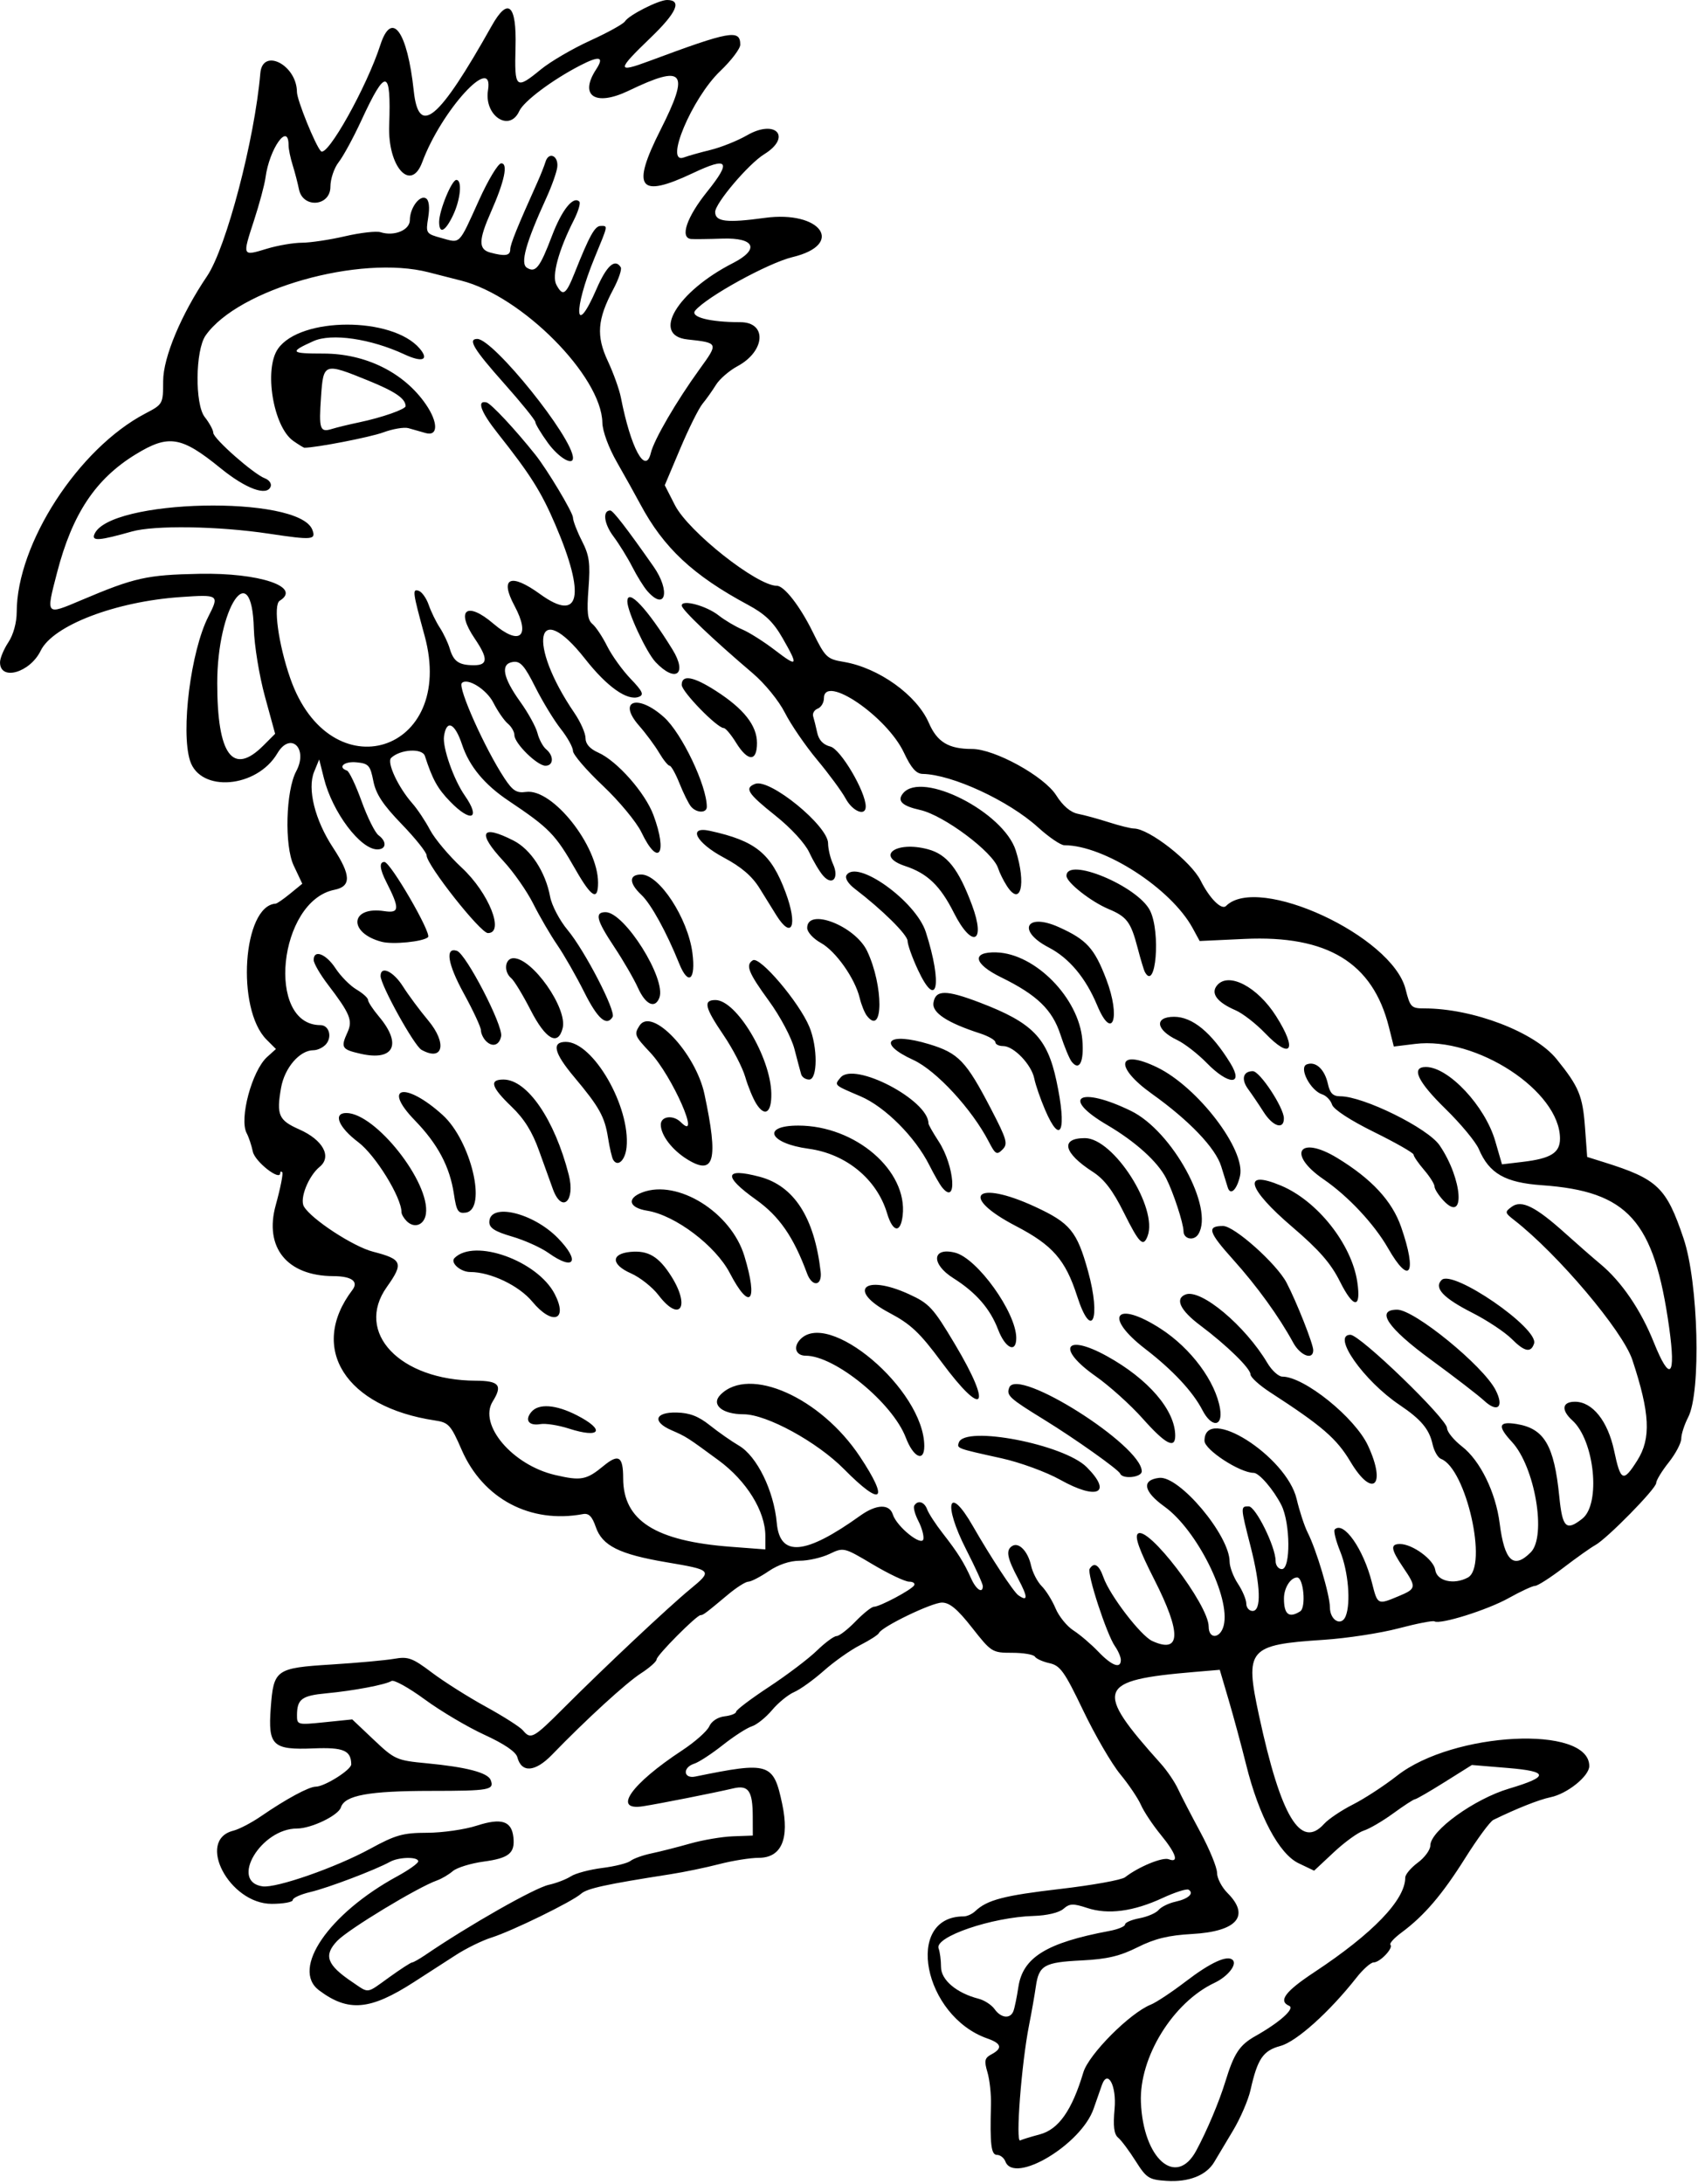 <?xml version="1.0" encoding="UTF-8" standalone="no"?>
<!-- Created with Inkscape (http://www.inkscape.org/) -->

<svg
   xmlns:dc="http://purl.org/dc/elements/1.1/"
   xmlns:cc="http://creativecommons.org/ns#"
   xmlns:rdf="http://www.w3.org/1999/02/22-rdf-syntax-ns#"
   xmlns:svg="http://www.w3.org/2000/svg"
   xmlns="http://www.w3.org/2000/svg"
   xmlns:sodipodi="http://sodipodi.sourceforge.net/DTD/sodipodi-0.dtd"
   xmlns:inkscape="http://www.inkscape.org/namespaces/inkscape"
   id="svg4196"
   version="1.1"
   inkscape:version="0.91 r13725"
   width="380.625"
   height="489.375"
   viewBox="0 0 380.625 489.375"
   sodipodi:docname="Chicken.svg">
  <defs
     id="defs4200" />
  <sodipodi:namedview
     pagecolor="#ffffff"
     bordercolor="#666666"
     borderopacity="1"
     objecttolerance="10"
     gridtolerance="10"
     guidetolerance="10"
     inkscape:pageopacity="0"
     inkscape:pageshadow="2"
     inkscape:window-width="1600"
     inkscape:window-height="837"
     id="namedview4198"
     showgrid="false"
     inkscape:zoom="1.3690932"
     inkscape:cx="190.3125"
     inkscape:cy="244.6875"
     inkscape:window-x="-8"
     inkscape:window-y="-8"
     inkscape:window-maximized="1"
     inkscape:current-layer="svg4196" />
  <path
     style="fill:#000000"
     d="m 261.487,488.63 c -3.946,-0.259 -4.508,-0.62 -6.93,-4.452 -1.45,-2.293 -3.213,-4.649 -3.918,-5.234 -0.929,-0.771 -1.147,-2.554 -0.793,-6.462 0.467,-5.157 -1.537,-8.946 -2.834,-5.357 -0.23,0.636 -1.072,3.042 -1.871,5.348 -2.786,8.034 -17.785,17 -19.773,11.82 -0.313,-0.815 -1.156,-1.481 -1.874,-1.481 -1.327,0 -1.601,-2.27 -1.359,-11.25 0.063,-2.32 -0.293,-5.591 -0.789,-7.267 -0.769,-2.597 -0.635,-3.192 0.907,-4.017 2.532,-1.355 2.258,-2.438 -0.895,-3.537 -14.383,-5.014 -18.754,-27.365 -5.351,-27.365 0.748,0 1.918,-0.527 2.599,-1.172 2.675,-2.53 6.428,-3.511 19.051,-4.978 7.219,-0.839 13.758,-2.017 14.531,-2.618 3.027,-2.351 8.407,-4.569 9.792,-4.038 2.383,0.915 1.671,-1.272 -1.79,-5.496 -1.786,-2.18 -3.779,-5.177 -4.428,-6.659 -0.649,-1.482 -2.747,-4.594 -4.661,-6.914 -1.914,-2.32 -5.641,-8.726 -8.282,-14.234 -4.188,-8.735 -5.153,-10.093 -7.549,-10.619 -1.511,-0.332 -2.988,-0.993 -3.282,-1.469 -0.294,-0.476 -2.591,-0.865 -5.105,-0.865 -4.469,0 -4.667,-0.124 -8.989,-5.625 -3.276,-4.17 -5.02,-5.625 -6.74,-5.625 -2.295,0 -13.51,5.415 -14.13,6.822 -0.176,0.401 -2.075,1.621 -4.219,2.712 -2.144,1.091 -5.796,3.666 -8.117,5.722 -2.32,2.056 -5.318,4.211 -6.661,4.788 -1.343,0.577 -3.577,2.398 -4.963,4.046 -1.386,1.648 -3.427,3.284 -4.534,3.636 -1.107,0.351 -4.045,2.245 -6.528,4.208 -2.483,1.963 -5.356,3.836 -6.383,4.162 -2.667,0.846 -2.45,3.434 0.241,2.883 16.575,-3.391 17.519,-3.094 19.475,6.123 1.668,7.859 -0.172,12.085 -5.262,12.085 -1.868,0 -5.836,0.632 -8.818,1.405 -2.983,0.773 -7.895,1.791 -10.917,2.263 -14.546,2.27 -18.733,3.184 -20.088,4.386 -2.012,1.783 -15.494,8.372 -20.084,9.814 -2.058,0.647 -5.644,2.403 -7.969,3.903 -2.325,1.5 -6.547,4.222 -9.383,6.051 -9.852,6.352 -14.74,6.779 -21.299,1.862 -6.353,-4.763 2.168,-17.184 17.518,-25.539 2.595,-1.412 4.718,-2.923 4.718,-3.357 0,-1.075 -4.335,-0.998 -6.341,0.113 -3.237,1.793 -13.904,5.84 -17.8,6.754 -2.191,0.514 -3.984,1.322 -3.984,1.796 0,0.474 -2.126,0.862 -4.725,0.862 -9.501,0 -17.002,-14.281 -8.608,-16.388 1.304,-0.327 4.1,-1.785 6.215,-3.24 5.577,-3.837 10.728,-6.622 12.248,-6.622 1.985,0 7.996,-3.777 7.979,-5.014 -0.041,-3.115 -1.758,-3.838 -8.46,-3.564 -9.161,0.374 -10.212,-0.617 -9.586,-9.044 0.641,-8.642 1.099,-8.969 13.638,-9.756 5.784,-0.363 12.104,-0.937 14.044,-1.276 3.124,-0.546 4.089,-0.192 8.438,3.088 2.701,2.037 8.143,5.477 12.094,7.644 3.951,2.167 7.694,4.555 8.318,5.306 1.756,2.115 2.337,1.798 9.102,-4.975 9.145,-9.155 23.495,-22.637 28.36,-26.644 5.111,-4.21 5.03,-4.302 -5.294,-6.05 -10.564,-1.788 -14.393,-3.698 -15.837,-7.899 -0.819,-2.382 -1.569,-3.136 -2.876,-2.892 -11.783,2.205 -22.405,-3.416 -27.184,-14.385 -2.435,-5.59 -2.929,-6.135 -5.964,-6.589 -20.092,-3.001 -28.447,-16.18 -18.537,-29.238 1.452,-1.913 -0.167,-3.087 -4.28,-3.103 -10.364,-0.041 -15.532,-6.417 -12.9,-15.916 1.053,-3.799 1.709,-7.112 1.458,-7.363 -0.251,-0.251 -0.456,-0.164 -0.456,0.193 0,1.88 -5.663,-2.556 -6.137,-4.807 -0.296,-1.409 -0.916,-3.262 -1.376,-4.119 -1.724,-3.207 1.177,-14.026 4.584,-17.094 l 1.973,-1.778 -2.106,-2.106 c -6.884,-6.884 -5.33,-30.01 2.048,-30.466 0.3,-0.019 1.764,-1.03 3.253,-2.248 l 2.708,-2.214 -1.926,-4.08 c -2.105,-4.459 -1.774,-16.752 0.57,-21.128 2.747,-5.131 -1.302,-8.967 -4.231,-4.009 -4.604,7.795 -17.288,8.857 -19.579,1.64 -2.1,-6.617 0.186,-24.586 4.104,-32.267 2.5,-4.901 2.392,-4.977 -6.229,-4.384 -14.614,1.005 -28.595,6.364 -31.35,12.016 -2.405,4.936 -9.129,6.852 -9.113,2.597 0.003,-0.919 0.844,-2.936 1.869,-4.483 1.117,-1.687 1.865,-4.399 1.869,-6.777 0.024,-15.323 13.838,-36.632 28.834,-44.48 3.955,-2.07 3.984,-2.123 3.996,-7.289 0.012,-5.299 4.046,-14.926 9.84,-23.485 4.3,-6.352 10.681,-30.651 11.941,-45.469 0.493,-5.805 8.175,-1.858 8.209,4.219 0.01,1.795 4.166,12.042 5.374,13.25 1.425,1.425 10.264,-14.365 13.319,-23.797 2.559,-7.9 6.053,-3.105 7.49,10.28 1.112,10.362 5.541,6.67 17.473,-14.565 3.672,-6.535 5.599,-4.82 5.341,4.754 -0.252,9.368 0.042,9.627 5.688,5.003 2.149,-1.76 7.122,-4.664 11.05,-6.453 3.928,-1.789 7.438,-3.73 7.798,-4.314 C 140.957,3.391 147.64,0 149.523,0 c 3.414,0 2.184,2.817 -3.691,8.459 -7.615,7.313 -7.651,7.955 -0.286,5.213 18.116,-6.744 20.391,-7.153 20.391,-3.662 0,0.897 -2.017,3.555 -4.482,5.906 -6.369,6.075 -12.672,21.096 -8.119,19.349 0.876,-0.336 3.543,-1.088 5.925,-1.67 2.383,-0.582 6.07,-2.059 8.195,-3.282 6.441,-3.707 10.128,0.363 3.846,4.246 -3.509,2.169 -10.99,10.977 -10.99,12.941 0,2.184 2.558,2.489 11.098,1.322 12.626,-1.725 18.082,5.945 6.246,8.781 -5.435,1.302 -19.252,8.892 -21.819,11.985 -1.201,1.447 3.285,2.6 10.116,2.6 6.038,0 5.621,6.49 -0.634,9.858 -1.851,0.997 -4.023,2.878 -4.828,4.18 -0.805,1.302 -2.161,3.212 -3.013,4.243 -0.852,1.031 -3.106,5.559 -5.007,10.062 l -3.457,8.187 2.28,4.469 c 3.022,5.923 18.379,18.063 22.849,18.063 1.64,0 5.184,4.555 8.015,10.302 2.836,5.756 3.21,6.119 6.959,6.744 7.835,1.307 16.384,7.428 19.092,13.669 1.868,4.306 4.422,5.847 9.694,5.847 5.057,0 16.165,6.114 18.858,10.381 1.493,2.365 3.207,3.823 4.879,4.149 1.418,0.276 4.533,1.128 6.922,1.893 2.39,0.765 4.921,1.394 5.625,1.399 3.387,0.024 12.818,7.391 14.965,11.691 1.984,3.974 4.675,6.659 5.673,5.662 7.2,-7.2 37.244,6.71 40.247,18.633 1.019,4.046 1.283,4.319 4.196,4.319 10.912,0 24.765,5.304 29.658,11.355 5.016,6.204 5.849,8.213 6.374,15.363 l 0.481,6.562 3.75,1.175 c 12.062,3.781 13.995,5.632 17.863,17.106 3.324,9.861 3.953,34.382 1.027,40.041 -0.851,1.645 -1.547,3.797 -1.547,4.783 0,0.986 -1.266,3.385 -2.812,5.332 -1.547,1.946 -2.812,4.027 -2.812,4.624 0,1.256 -11.011,12.467 -13.675,13.923 -0.986,0.539 -4.187,2.809 -7.113,5.045 -2.926,2.236 -5.78,4.065 -6.342,4.065 -0.563,0 -3.231,1.235 -5.931,2.743 -4.774,2.668 -15.384,5.993 -16.643,5.215 -0.344,-0.213 -3.962,0.492 -8.039,1.567 -4.077,1.075 -11.632,2.23 -16.788,2.568 -16.932,1.109 -17.72,2.032 -14.499,16.969 4.895,22.7 9.334,30.087 14.588,24.274 0.982,-1.087 3.895,-3.043 6.473,-4.348 2.578,-1.304 7.027,-4.206 9.887,-6.449 12.586,-9.871 43.082,-11.403 43.082,-2.165 0,2.244 -4.901,6.2 -8.649,6.982 -2.615,0.545 -7.511,2.482 -12.848,5.082 -0.738,0.359 -3.58,4.212 -6.315,8.561 -5.176,8.228 -9.189,12.918 -14.283,16.689 -1.649,1.221 -2.764,2.452 -2.48,2.736 0.726,0.726 -2.342,3.951 -3.759,3.951 -0.643,0 -2.37,1.529 -3.839,3.399 -6.03,7.674 -13.452,14.342 -17.039,15.308 -3.912,1.053 -5.154,2.878 -6.721,9.87 -0.501,2.234 -2.258,6.316 -3.906,9.071 -1.648,2.755 -3.557,5.95 -4.243,7.099 -1.777,2.977 -5.709,4.522 -10.681,4.196 z m 6.652,-6.755 c 2.4,-4.442 5.137,-10.926 6.53,-15.469 1.95,-6.359 3.172,-8.207 6.768,-10.233 5.434,-3.062 8.901,-6.165 7.548,-6.756 -2.5,-1.09 -0.91,-3.222 5.625,-7.538 C 307.762,433.191 315,425.667 315,420.682 c 0,-0.697 1.266,-2.203 2.812,-3.347 1.547,-1.144 2.812,-2.871 2.812,-3.839 0,-3.323 9.854,-10.439 17.668,-12.759 8.973,-2.665 8.925,-3.846 -0.186,-4.605 l -8.165,-0.68 -6.119,3.837 c -3.365,2.11 -6.354,3.837 -6.642,3.837 -0.288,0 -2.478,1.423 -4.868,3.163 -2.389,1.739 -5.367,3.479 -6.617,3.865 -1.25,0.386 -4.263,2.564 -6.695,4.839 l -4.423,4.137 -3.482,-1.661 c -4.359,-2.079 -8.894,-10.58 -11.738,-22.003 -1.069,-4.295 -2.841,-10.853 -3.938,-14.574 l -1.994,-6.766 -5.697,0.483 c -21.886,1.855 -22.583,3.76 -7.517,20.548 1.388,1.547 3.111,4.078 3.829,5.625 0.718,1.547 2.985,5.926 5.039,9.732 2.053,3.806 3.733,7.9 3.733,9.098 0,1.198 1.055,3.233 2.344,4.522 5.151,5.151 2.135,8.627 -7.969,9.185 -5.252,0.29 -8.336,1.042 -12.188,2.972 -3.965,1.987 -6.854,2.667 -12.508,2.947 -8.442,0.417 -9.614,1.086 -10.3,5.876 -0.274,1.914 -0.957,5.8 -1.517,8.636 -1.71,8.651 -3.074,26.485 -1.975,25.818 0.285,-0.173 2.27,-0.785 4.411,-1.359 4.2,-1.126 7.189,-5.391 9.735,-13.889 1.214,-4.051 10.439,-13.31 15.126,-15.181 1.201,-0.48 4.715,-2.808 7.809,-5.175 5.603,-4.287 9.367,-6.002 10.557,-4.812 1.016,1.016 -1.145,3.719 -4.081,5.102 -9.341,4.402 -16.919,16.691 -16.508,26.773 0.516,12.684 7.904,19.152 12.39,10.848 z m -40.971,-31.286 c 0.272,-0.708 0.771,-3.133 1.111,-5.391 0.999,-6.645 6.317,-9.92 20.393,-12.56 1.934,-0.363 3.516,-1.015 3.516,-1.45 0,-0.435 1.462,-1.065 3.248,-1.4 1.786,-0.335 3.714,-1.171 4.284,-1.857 0.57,-0.686 2.267,-1.518 3.773,-1.849 2.891,-0.635 4.253,-1.877 2.944,-2.686 -0.43,-0.266 -3.053,0.568 -5.827,1.854 -6.536,3.028 -12.222,3.78 -16.903,2.236 -3.171,-1.047 -3.932,-1.017 -5.342,0.21 -0.971,0.844 -3.695,1.49 -6.651,1.575 -9.367,0.272 -22.31,4.695 -21.316,7.285 0.298,0.776 0.541,2.648 0.541,4.161 0,2.9 3.494,5.844 8.438,7.112 1.289,0.33 2.895,1.376 3.569,2.324 1.446,2.035 3.529,2.25 4.224,0.437 z M 87.312,442.969 c 2.512,-1.805 4.794,-3.281 5.072,-3.281 0.277,0 1.648,-0.778 3.045,-1.728 9.81,-6.675 24.408,-14.962 27.585,-15.66 1.679,-0.369 3.902,-1.223 4.941,-1.898 1.039,-0.675 4.209,-1.52 7.045,-1.877 2.836,-0.357 5.691,-1.073 6.345,-1.591 0.654,-0.518 2.763,-1.272 4.688,-1.676 1.924,-0.404 5.819,-1.393 8.655,-2.199 2.836,-0.806 7.16,-1.539 9.609,-1.629 l 4.453,-0.164 -0.014,-4.304 c -0.019,-5.706 -0.961,-7.069 -4.339,-6.276 -4.317,1.014 -16.444,3.416 -20.256,4.012 -6.95,1.088 -2.712,-4.969 8.752,-12.507 2.88,-1.894 5.622,-4.321 6.094,-5.395 0.506,-1.151 1.915,-2.073 3.436,-2.248 1.418,-0.163 2.578,-0.622 2.578,-1.019 0,-0.397 3.311,-2.901 7.358,-5.565 4.047,-2.663 8.878,-6.318 10.735,-8.122 1.857,-1.804 3.854,-3.279 4.439,-3.279 0.584,0 2.496,-1.477 4.249,-3.281 1.753,-1.805 3.603,-3.281 4.112,-3.281 1.292,0 8.381,-3.763 9.012,-4.785 0.286,-0.462 -0.219,-0.84 -1.122,-0.84 -0.903,0 -4.569,-1.739 -8.147,-3.865 -6.472,-3.845 -6.522,-3.857 -9.696,-2.344 -1.755,0.837 -4.765,1.521 -6.691,1.521 -2.189,0 -4.793,0.878 -6.95,2.344 -1.897,1.289 -3.943,2.344 -4.547,2.344 -0.604,0 -2.63,1.28 -4.503,2.845 -5.111,4.271 -5.623,4.655 -6.206,4.655 -0.899,0 -9.855,9.017 -9.862,9.929 -0.004,0.469 -1.586,1.871 -3.516,3.116 -3.325,2.146 -12.219,10.285 -19.918,18.228 -3.791,3.911 -6.847,4.13 -7.782,0.555 -0.314,-1.201 -2.923,-2.977 -7.367,-5.016 -3.784,-1.736 -9.799,-5.297 -13.366,-7.912 -3.567,-2.615 -6.926,-4.482 -7.466,-4.149 -1.362,0.842 -8.487,2.19 -14.643,2.77 -5.477,0.517 -6.525,1.296 -6.548,4.873 -0.014,2.199 0.095,2.228 6.184,1.604 l 6.199,-0.635 4.846,4.583 c 4.668,4.415 5.103,4.607 11.848,5.247 8.913,0.846 13.707,2.101 14.342,3.756 0.854,2.225 -0.246,2.425 -13.355,2.43 -13.986,0.006 -19.359,0.986 -20.216,3.686 -0.578,1.822 -6.651,4.746 -9.856,4.746 -8.065,0 -15.152,11.904 -7.715,12.959 3.072,0.436 16.415,-4.219 24.097,-8.407 5.74,-3.129 7.376,-3.59 12.801,-3.601 3.421,-0.007 8.419,-0.723 11.107,-1.591 5.551,-1.793 7.831,-1.07 8.228,2.61 0.383,3.547 -0.984,4.664 -6.649,5.433 -2.905,0.394 -6.027,1.357 -6.938,2.14 -0.911,0.782 -2.499,1.719 -3.531,2.082 -4.322,1.52 -19.893,10.946 -22.37,13.542 -3.117,3.266 -2.342,5.385 3.378,9.233 3.849,2.589 3.021,2.7 8.336,-1.118 z M 251.25,371.927 c 0,-0.659 -0.591,-2.041 -1.313,-3.072 -1.859,-2.654 -6.326,-16.31 -5.678,-17.358 0.985,-1.594 2.109,-0.905 3.083,1.891 1.402,4.022 8.365,13.11 10.946,14.286 6.438,2.933 6.589,-1.732 0.449,-13.792 -3.333,-6.547 -4.408,-9.521 -3.697,-10.228 2.132,-2.119 15.897,15.887 15.897,20.795 0,2.906 2.627,2.713 3.37,-0.248 1.567,-6.243 -5.997,-21.416 -13.286,-26.651 -4.72,-3.39 -5.19,-5.965 -1.172,-6.431 4.507,-0.523 15.765,12.865 15.782,18.767 0.004,1.181 0.844,3.412 1.869,4.959 1.024,1.547 1.865,3.551 1.869,4.453 0.004,0.902 0.639,1.641 1.412,1.641 2.002,0 1.822,-5.573 -0.469,-14.531 -2.253,-8.81 -2.258,-8.906 -0.417,-8.906 1.568,0 6.042,9.045 6.042,12.214 0,1.018 0.632,1.848 1.406,1.848 1.999,0 1.92,-10.325 -0.11,-14.343 C 285.493,333.773 282.249,330 281.028,330 277.944,330 270,324.826 270,322.817 c 0,-8.199 18.397,3.425 20.66,13.054 0.635,2.701 1.743,6.075 2.464,7.498 1.986,3.924 4.976,13.971 4.989,16.765 0.014,2.931 2.589,4.355 3.542,1.96 1.177,-2.957 0.579,-9.997 -1.228,-14.463 -0.979,-2.421 -1.536,-4.645 -1.238,-4.944 1.992,-1.992 6.45,4.373 8.35,11.923 1.258,4.997 1.251,4.993 5.94,3.034 4.034,-1.685 4.084,-1.993 1.052,-6.461 -2.769,-4.081 -2.926,-5.247 -0.703,-5.242 2.802,0.006 7.571,3.508 7.896,5.798 0.355,2.508 4.15,3.405 7.292,1.724 4.599,-2.461 -0.359,-24.431 -6.002,-26.596 -0.701,-0.269 -1.551,-1.749 -1.889,-3.288 -0.739,-3.366 -2.586,-5.564 -7.385,-8.792 -8.087,-5.438 -15.303,-15.724 -11.03,-15.724 2.163,0 21.666,18.841 21.666,20.931 0,0.819 1.513,2.667 3.363,4.107 4.06,3.161 7.541,10.267 8.425,17.2 1.081,8.477 3.105,10.37 6.962,6.512 3.604,-3.604 0.954,-19.174 -4.212,-24.748 -3.306,-3.567 -3.018,-4.668 1.047,-4.009 6.208,1.007 8.421,4.77 9.573,16.279 0.699,6.98 1.534,7.781 5.153,4.935 4.197,-3.302 2.752,-17.521 -2.241,-22.039 -2.555,-2.312 -2.289,-4.168 0.597,-4.168 3.926,0 7.376,4.323 8.79,11.016 1.452,6.874 2.041,7.115 5.189,2.128 3.12,-4.942 2.841,-10.592 -1.112,-22.519 -2.152,-6.494 -16.679,-23.679 -26.46,-31.301 -2.151,-1.676 -2.181,-1.835 -0.579,-3.007 2.202,-1.61 5.318,-0.061 12.048,5.992 2.696,2.425 6.214,5.5 7.818,6.832 4.735,3.935 9.049,10.251 11.972,17.531 3.649,9.087 5.003,7.799 3.453,-3.283 -3.36,-24.012 -9.202,-30.54 -28.552,-31.903 -8.22,-0.579 -11.794,-2.627 -14.11,-8.084 -0.685,-1.614 -4.044,-5.668 -7.466,-9.008 -6.277,-6.129 -7.81,-9.395 -4.41,-9.395 5.072,0 13.261,8.729 15.539,16.562 l 1.525,5.247 4.599,-0.545 c 6.351,-0.752 8.402,-2.026 8.402,-5.216 0,-10.654 -18.74,-22.908 -32.454,-21.222 l -4.798,0.59 -1.111,-4.412 c -3.62,-14.378 -13.774,-20.562 -32.342,-19.699 l -10.066,0.468 -1.568,-2.88 c -4.847,-8.902 -19.837,-18.581 -28.778,-18.581 -0.805,0 -3.45,-1.801 -5.877,-4.002 -6.599,-5.985 -19.259,-11.846 -25.863,-11.974 -1.451,-0.028 -2.582,-1.307 -4.195,-4.742 -3.823,-8.148 -17.949,-17.745 -17.949,-12.195 0,0.976 -0.626,2.015 -1.39,2.308 -0.765,0.293 -1.222,1.077 -1.016,1.741 0.206,0.664 0.617,2.321 0.914,3.682 0.358,1.644 1.346,2.677 2.946,3.078 2.297,0.577 7.919,10.11 7.921,13.431 0.002,2.281 -2.921,1.131 -4.496,-1.77 -0.878,-1.618 -3.755,-5.527 -6.393,-8.688 -2.638,-3.161 -5.888,-7.903 -7.223,-10.538 -1.378,-2.718 -4.516,-6.564 -7.255,-8.89 -8.859,-7.523 -15.883,-14.218 -15.883,-15.14 0,-1.44 5.507,0.031 8.279,2.212 1.376,1.083 3.768,2.501 5.315,3.153 1.547,0.652 4.816,2.72 7.266,4.596 5.186,3.973 5.382,3.667 1.728,-2.703 -2.048,-3.57 -3.931,-5.377 -7.726,-7.414 -12.322,-6.613 -18.913,-12.771 -24.143,-22.553 -1.103,-2.062 -3.453,-6.281 -5.224,-9.375 -1.887,-3.297 -3.246,-6.983 -3.284,-8.906 C 134.818,84.263 116.962,66.305 103.398,62.879 101.443,62.385 98.156,61.546 96.094,61.013 80.647,57.024 53.392,64.741 46.086,75.172 c -2.307,3.293 -2.433,15.417 -0.191,18.268 1.054,1.34 1.917,2.933 1.917,3.538 0,1.283 9.035,9.246 11.562,10.192 0.945,0.354 1.534,1.17 1.308,1.814 -0.801,2.284 -5.541,0.557 -11.278,-4.11 -8.78,-7.141 -11.613,-7.597 -19.021,-3.057 -8.981,5.504 -14.175,13.323 -17.594,26.486 -2.514,9.678 -2.606,9.575 5.492,6.143 11.892,-5.04 14.629,-5.649 26.427,-5.881 13.452,-0.265 23,2.939 17.99,6.036 -1.498,0.926 -0.309,9.68 2.354,17.338 8.936,25.696 37.308,16.811 30.143,-9.44 -2.711,-9.934 -2.801,-10.607 -1.344,-10.13 0.718,0.235 1.731,1.661 2.252,3.169 0.521,1.508 1.637,3.797 2.481,5.086 0.843,1.289 1.845,3.398 2.226,4.688 0.854,2.89 2.041,3.717 5.362,3.736 3.229,0.018 3.288,-1.491 0.234,-5.99 -4.343,-6.4 -1.787,-8.436 4.183,-3.332 5.935,5.073 8.452,2.924 4.723,-4.033 -3.364,-6.277 -0.875,-7.384 5.774,-2.568 8.929,6.468 10.254,0.42 3.407,-15.546 -3.192,-7.444 -5.566,-11.208 -12.96,-20.548 -3.772,-4.765 -4.726,-7.413 -2.474,-6.866 1.015,0.247 6.43,6.043 10.958,11.73 2.685,3.372 8.421,12.955 8.421,14.068 0,0.714 0.898,3.058 1.995,5.209 1.683,3.299 1.915,4.972 1.482,10.692 -0.403,5.33 -0.213,7.03 0.886,7.942 0.769,0.638 2.256,2.876 3.304,4.973 1.048,2.097 3.409,5.38 5.247,7.297 2.706,2.821 3.059,3.592 1.86,4.052 -2.569,0.986 -7.121,-2.224 -12.053,-8.5 -10.988,-13.981 -13.063,-3.506 -2.399,12.111 1.369,2.006 2.49,4.539 2.49,5.631 0,1.309 0.97,2.413 2.85,3.246 4.221,1.868 10.515,8.991 12.38,14.011 3.251,8.747 1.115,11.8 -2.695,3.853 -1.097,-2.289 -5,-6.996 -8.672,-10.46 -3.672,-3.464 -6.677,-6.963 -6.677,-7.776 0,-0.813 -1.233,-3.035 -2.739,-4.938 -1.507,-1.903 -4.077,-6.122 -5.712,-9.374 -2.425,-4.824 -3.345,-5.859 -4.995,-5.622 -2.86,0.412 -2.303,3.456 1.638,8.942 1.772,2.466 3.508,5.624 3.857,7.016 0.349,1.392 1.227,3.022 1.95,3.622 1.767,1.466 1.668,3.674 -0.164,3.674 -1.857,0 -6.959,-5.018 -6.959,-6.844 0,-0.75 -0.664,-1.914 -1.475,-2.588 -0.811,-0.673 -2.271,-2.784 -3.244,-4.691 -1.525,-2.99 -5.812,-5.659 -7.069,-4.402 -0.971,0.971 5.215,14.779 9.571,21.36 1.84,2.78 2.714,3.332 4.811,3.036 5.923,-0.837 16.156,12.045 16.156,20.338 0,4.151 -1.478,3.306 -5.001,-2.862 -4.571,-8 -5.873,-9.339 -15.101,-15.526 -5.376,-3.604 -8.773,-7.711 -10.38,-12.552 -1.617,-4.867 -3.487,-5.731 -4.051,-1.872 -0.367,2.506 2.163,9.71 4.674,13.309 3.655,5.24 1.389,6.151 -3.297,1.325 -2.822,-2.906 -3.952,-4.945 -5.66,-10.217 -0.581,-1.794 -5.498,-1.518 -7.558,0.424 -1.048,0.989 1.547,6.566 4.745,10.197 1.135,1.289 2.922,3.97 3.97,5.957 1.048,1.987 4.26,5.805 7.139,8.484 6.039,5.62 9.63,14.621 5.833,14.621 -1.685,0 -13.747,-15.279 -13.747,-17.413 0,-0.67 -2.515,-3.82 -5.589,-7.001 -4.218,-4.365 -5.777,-6.737 -6.353,-9.669 -0.688,-3.501 -1.062,-3.914 -3.786,-4.179 -2.743,-0.267 -4.304,1.102 -2.117,1.856 0.498,0.172 1.973,3.266 3.277,6.875 1.304,3.609 3.006,7.031 3.782,7.603 1.92,1.417 1.778,3.178 -0.256,3.178 -3.809,0 -10.071,-8.333 -11.976,-15.938 l -1.057,-4.219 -1.136,2.766 c -1.571,3.825 0.179,10.839 4.248,17.018 4.041,6.137 4.12,8.662 0.294,9.427 -12.55,2.51 -15.417,30.319 -3.125,30.319 1.893,0 2.67,2.561 1.284,4.231 -0.636,0.767 -1.926,1.394 -2.865,1.394 -3.076,0 -6.465,3.943 -7.251,8.438 -1.062,6.074 -0.543,7.254 4.093,9.305 5.31,2.349 7.352,6.102 4.561,8.383 -2.511,2.052 -4.532,7.121 -3.536,8.867 1.61,2.82 11.067,9.008 15.503,10.145 6.569,1.684 6.905,2.543 3.088,7.912 -7.258,10.209 2.907,20.914 19.932,20.991 5.254,0.024 6.072,1.019 3.811,4.639 -3.258,5.217 4.418,14.265 13.99,16.49 5.814,1.352 7.016,1.125 10.872,-2.054 3.366,-2.774 4.373,-2.131 4.377,2.799 0.008,9.479 7.214,14.059 24.137,15.34 l 7.734,0.586 0,-3.01 c 0,-5.545 -4.205,-12.342 -10.492,-16.956 -7.11,-5.219 -7.163,-5.253 -10.602,-6.761 -4.308,-1.889 -3.666,-4.038 1.177,-3.939 2.938,0.06 4.914,0.818 7.5,2.877 1.931,1.538 4.849,3.576 6.485,4.531 4.041,2.358 7.838,10.104 8.492,17.326 0.699,7.708 6.358,7.22 18.69,-1.612 3.632,-2.601 6.557,-2.711 7.33,-0.276 0.864,2.723 6.501,7.261 6.845,5.511 0.148,-0.753 -0.358,-2.579 -1.124,-4.056 -0.766,-1.477 -1.179,-3.032 -0.917,-3.456 0.803,-1.299 2.267,-0.858 2.894,0.87 0.327,0.902 1.896,3.308 3.486,5.345 3.353,4.295 4.766,6.543 6.368,10.124 1.121,2.507 2.617,3.476 2.617,1.696 0,-0.485 -1.682,-4.176 -3.738,-8.203 -5.265,-10.311 -3.959,-14.78 1.523,-5.212 3.924,6.849 9.074,14.689 10.152,15.454 2.197,1.56 2.198,0.482 0.006,-3.641 -2.529,-4.757 -2.838,-6.459 -1.339,-7.386 1.478,-0.913 3.512,1.213 4.213,4.404 0.343,1.564 1.416,3.634 2.382,4.601 0.967,0.967 2.365,3.211 3.107,4.988 0.742,1.776 2.545,3.999 4.006,4.938 1.461,0.94 3.972,3.082 5.58,4.76 3.04,3.174 5.046,3.911 5.046,1.854 z m -62.035,-42.748 c -6.038,-6.115 -17.37,-12.305 -22.525,-12.305 -4.808,0 -7.374,-2.161 -5.193,-4.374 6.43,-6.523 22.438,0.571 31.261,13.855 6.664,10.033 4.937,11.41 -3.542,2.824 z m 48.43,2.361 c -3.1,-1.733 -9.006,-3.894 -13.125,-4.803 -10.115,-2.231 -10.043,-2.205 -9.586,-3.536 1.331,-3.881 23.534,0.39 28.656,5.512 5.854,5.854 2.405,7.495 -5.944,2.827 z m 65.065,-4.055 c -3.09,-5.178 -6.333,-7.98 -17.944,-15.505 -2.449,-1.587 -4.453,-3.401 -4.453,-4.031 0,-1.35 -5.313,-6.536 -11.246,-10.978 -4.521,-3.385 -5.764,-5.995 -3.304,-6.939 3.443,-1.321 13.362,6.986 18.336,15.357 0.996,1.676 2.504,3.047 3.351,3.047 4.896,0 16.285,9.172 19.206,15.469 4.195,9.041 1.027,11.914 -3.947,3.58 z m -51.616,2.683 c -0.37,-0.909 -10.131,-7.832 -17.014,-12.066 -7.884,-4.85 -8.525,-5.441 -7.841,-7.223 1.793,-4.674 29.699,12.97 29.699,18.777 0,1.367 -4.31,1.823 -4.844,0.512 z m -48.046,-8.061 c -2.981,-7.805 -15.883,-18.359 -22.444,-18.359 -2.092,0 -2.822,-1.738 -1.433,-3.412 6.176,-7.441 28.017,11.022 28.017,23.685 0,3.665 -2.439,2.537 -4.139,-1.914 z m 53.091,-4.281 c -2.725,-3.061 -7.471,-7.331 -10.547,-9.489 -8.851,-6.208 -6.906,-9.693 2.513,-4.504 9.306,5.127 15.332,12.139 15.332,17.842 0,3.049 -2.182,1.899 -7.298,-3.849 z M 127.5,320.072 c -2.32,-0.747 -5.178,-1.196 -6.351,-0.997 -2.599,0.441 -3.586,-0.862 -2.053,-2.709 1.631,-1.965 5.513,-1.683 10.238,0.744 6.47,3.323 5.276,5.252 -1.834,2.962 z m 142.038,-4.121 c -2.149,-4.156 -6.662,-8.989 -12.814,-13.723 -9.485,-7.298 -6.681,-11.044 3.409,-4.553 6.822,4.388 12.366,11.854 13.362,17.992 0.66,4.067 -1.906,4.251 -3.957,0.283 z m 63.138,-2.131 c -1.286,-1.192 -6.633,-5.308 -11.882,-9.147 -9.761,-7.14 -12.53,-11.234 -7.597,-11.234 3.862,0 19.228,12.531 22.044,17.977 1.981,3.83 0.485,5.232 -2.565,2.405 z m -121.62,-8.651 c -4.872,-6.578 -6.895,-8.487 -11.677,-11.016 -9.6,-5.077 -5.71,-8.804 4.372,-4.189 4.563,2.089 5.419,3.02 10.301,11.201 8.507,14.256 6.543,16.882 -2.995,4.004 z m 78.823,-4.351 c -3.166,-5.814 -8.11,-12.649 -13.426,-18.563 -5.603,-6.233 -6.006,-7.567 -2.285,-7.567 2.529,0 12.017,8.474 14.233,12.711 2.243,4.29 5.975,13.725 5.975,15.107 0,2.338 -2.897,1.25 -4.497,-1.688 z m 49.006,-0.804 c -1.544,-1.544 -5.516,-4.183 -8.827,-5.864 -6.549,-3.325 -8.677,-5.592 -6.91,-7.359 2.477,-2.477 21.859,10.848 20.725,14.249 -0.708,2.125 -2.129,1.833 -4.988,-1.026 z m -115.152,-2.123 c -1.791,-4.685 -4.947,-8.306 -10.047,-11.526 -5.04,-3.181 -4.77,-6.999 0.402,-5.701 4.978,1.249 13.691,13.384 13.716,19.101 0.015,3.506 -2.449,2.371 -4.071,-1.875 z M 119.326,291.644 C 116.333,288.038 109.973,285 105.417,285 c -2.194,0 -4.565,-2.102 -3.533,-3.133 4.471,-4.471 18.605,0.606 22.464,8.07 3.056,5.91 -0.522,7.127 -5.021,1.707 z m 122.118,-1.253 c -2.615,-8.126 -5.483,-11.407 -13.718,-15.691 -12.867,-6.694 -9.097,-10.512 4.278,-4.333 7.87,3.636 9.412,5.508 11.885,14.426 2.987,10.771 0.818,15.737 -2.445,5.597 z m -93.83,-0.206 c -1.365,-1.789 -4.142,-3.986 -6.173,-4.882 -4.468,-1.971 -4.543,-4.386 -0.149,-4.812 4.001,-0.388 6.39,1.034 9.19,5.468 4.347,6.887 1.905,10.484 -2.868,4.225 z m 152.731,-3.088 c -2.021,-4.041 -4.669,-7.07 -10.657,-12.188 -10.139,-8.666 -11.312,-12.935 -2.548,-9.272 8.151,3.406 15.836,13.093 17.106,21.561 0.917,6.114 -0.816,6.069 -3.901,-0.101 z M 163.594,285.232 c -3.211,-6.151 -12.236,-12.96 -18.516,-13.969 -4.108,-0.66 -4.671,-2.745 -1.107,-4.1 7.927,-3.014 19.911,4.447 22.888,14.248 3.139,10.333 1.273,12.516 -3.266,3.821 z m 17.311,0.079 c -3.033,-8.201 -6.227,-12.811 -11.452,-16.53 -7.426,-5.286 -7.11,-7.225 0.833,-5.123 7.714,2.041 12.268,9.121 13.671,21.255 0.375,3.244 -1.891,3.539 -3.053,0.398 z m 130.242,-5.648 c -3.094,-5.409 -8.96,-11.673 -14.455,-15.438 -8.292,-5.682 -5.505,-9.999 3.08,-4.771 7.713,4.697 12.282,9.632 14.302,15.445 3.652,10.514 1.949,13.286 -2.927,4.764 z m -188.17,1.084 c -1.714,-1.22 -5.406,-2.883 -8.203,-3.696 -3.81,-1.108 -5.086,-1.917 -5.086,-3.227 0,-4.43 9.765,-2.165 15.358,3.563 5.097,5.22 3.71,7.471 -2.069,3.36 z m 128.923,-9.106 c -2.447,-4.913 -4.37,-7.431 -6.939,-9.087 C 238.377,258.313 237.601,255 243.191,255 c 6.428,0 16.455,15.692 14.044,21.976 -0.972,2.533 -1.857,1.647 -5.335,-5.336 z m 13.399,4.219 c -0.015,-1.791 -2.297,-8.745 -3.896,-11.868 -1.906,-3.724 -6.895,-8.224 -13.254,-11.956 -10.549,-6.189 -6.153,-8.754 5.373,-3.134 9.267,4.518 18.706,21.78 15.1,27.614 -0.981,1.588 -3.309,1.128 -3.323,-0.657 z m -66.448,-4.017 c -2.293,-7.655 -9.199,-13.329 -17.607,-14.467 -8.859,-1.2 -10.625,-5.188 -2.297,-5.188 12.817,0 24.57,10.135 23.394,20.172 -0.472,4.03 -2.205,3.774 -3.491,-0.517 z M 91.152,273.59 C 90.519,272.956 90,272.063 90,271.605 c 0,-3.337 -5.836,-12.791 -9.689,-15.696 -4.433,-3.341 -5.739,-6.534 -2.674,-6.534 6.527,0 18.832,15.583 17.837,22.589 -0.358,2.521 -2.587,3.36 -4.321,1.626 z m 10.591,-6.096 c -0.914,-6.097 -3.613,-11.176 -8.752,-16.473 -7.457,-7.685 -2.102,-8.733 6.217,-1.217 6.378,5.762 10.047,21.195 5.202,21.886 -1.723,0.246 -2.087,-0.327 -2.667,-4.197 z m 221.803,1.47 c -1.091,-1.171 -1.985,-2.578 -1.985,-3.125 -6.3e-4,-0.547 -1.055,-2.221 -2.344,-3.719 -1.288,-1.498 -2.343,-3.036 -2.343,-3.418 0,-0.382 -3.987,-2.659 -8.859,-5.061 -5.319,-2.622 -9.084,-5.077 -9.423,-6.144 -0.31,-0.977 -1.295,-2.008 -2.188,-2.292 -2.658,-0.844 -5.335,-6.013 -3.482,-6.724 2.012,-0.772 4.02,1.087 4.747,4.396 0.454,2.069 1.137,2.748 2.764,2.748 5.191,0 19.626,7.123 22.265,10.987 5.162,7.558 5.86,17.731 0.847,12.351 z m -199.589,-2.48 c -0.526,-1.418 -1.928,-5.303 -3.114,-8.633 -1.525,-4.282 -3.336,-7.185 -6.188,-9.917 -4.548,-4.358 -5.056,-6.059 -1.808,-6.059 5.339,0 11.476,8.944 14.649,21.35 1.509,5.902 -1.522,8.694 -3.539,3.26 z m 87.199,-0.479 c -0.512,-0.639 -1.791,-2.871 -2.843,-4.961 -3.18,-6.315 -9.935,-13.072 -15.396,-15.401 -6.074,-2.591 -5.946,-2.471 -4.5,-4.215 3.035,-3.657 19.706,5.033 19.706,10.272 0,0.29 1.026,2.1 2.281,4.022 3.587,5.497 4.256,14.658 0.751,10.282 z m 64.064,0.07 c -0.215,-0.677 -0.877,-2.812 -1.472,-4.745 -1.268,-4.121 -7.15,-10.273 -15.561,-16.275 -8.542,-6.095 -7.709,-10.223 1.193,-5.914 9.106,4.408 19.866,18.474 18.587,24.298 -0.684,3.115 -2.149,4.52 -2.748,2.636 z m -121.127,-6.297 c -3.424,-2.103 -5.969,-5.429 -5.969,-7.799 0,-1.915 2.791,-2.251 4.5,-0.541 4.702,4.702 -1.947,-10.4 -6.883,-15.633 -3.491,-3.702 -3.631,-4.05 -2.407,-5.982 2.737,-4.319 12.6,6.055 14.579,15.335 3.157,14.806 2.234,18.341 -3.82,14.621 z m -16.63,0.104 c -0.286,-0.463 -0.813,-2.7 -1.17,-4.971 -0.742,-4.716 -1.955,-6.892 -7.588,-13.605 -4.535,-5.404 -5.121,-7.868 -1.873,-7.868 6.131,0 14.514,14.539 13.617,23.615 -0.287,2.904 -1.959,4.489 -2.985,2.829 z m 84.197,-4.056 c -3.782,-7.314 -11.796,-15.992 -16.945,-18.349 -8.295,-3.797 -5.747,-6.343 3.535,-3.533 6.606,2 8.298,3.765 13.861,14.457 3.598,6.916 3.875,7.889 2.604,9.16 -1.271,1.271 -1.595,1.087 -3.054,-1.735 z m 12.612,-7.154 c -1.051,-2.449 -2.142,-5.607 -2.425,-7.018 -0.629,-3.137 -4.598,-7.279 -6.976,-7.279 -0.961,0 -1.747,-0.389 -1.747,-0.865 0,-0.476 -1.582,-1.376 -3.516,-2.002 -7.229,-2.338 -10.684,-4.597 -10.371,-6.782 0.427,-2.984 2.78,-3.007 10.395,-0.101 11.789,4.499 15.108,7.881 17.172,17.503 2.403,11.199 1.009,14.8 -2.533,6.544 z m 48.975,0.469 c -1.066,-1.676 -2.622,-3.975 -3.458,-5.11 C 278.163,241.822 278.635,240 280.835,240 c 1.569,0 6.934,8.13 6.96,10.547 0.029,2.652 -2.454,1.884 -4.547,-1.406 z m -113.717,-1.84 c -0.746,-1.179 -1.859,-3.88 -2.474,-6.001 -0.615,-2.121 -2.805,-6.34 -4.866,-9.375 -4.23,-6.227 -4.608,-7.862 -1.816,-7.862 4.702,0 12.375,12.818 12.525,20.924 0.08,4.34 -1.432,5.378 -3.369,2.314 z m 10.063,-6.597 c -0.191,-0.645 -0.875,-3.209 -1.519,-5.699 -0.653,-2.523 -3.184,-7.287 -5.717,-10.761 -4.618,-6.334 -5.294,-8.044 -3.597,-9.093 1.561,-0.965 10.353,9.374 12.653,14.879 1.909,4.569 1.887,11.847 -0.036,11.847 -0.79,0 -1.592,-0.527 -1.783,-1.172 z m 90.905,-2.547 c -1.997,-2.046 -4.99,-4.364 -6.651,-5.152 -4.772,-2.264 -5.145,-5.191 -0.661,-5.191 4.113,0 8.39,3.524 12.605,10.387 3.084,5.021 -0.375,4.993 -5.293,-0.043 z m -30.269,-0.276 c -0.506,-0.639 -1.641,-3.373 -2.522,-6.075 -1.822,-5.584 -5.255,-8.897 -13.306,-12.839 -6.2,-3.036 -6.704,-5.752 -1.036,-5.58 8.693,0.263 18.476,10.226 19.254,19.609 0.406,4.899 -0.657,7.073 -2.389,4.885 z M 80.859,236.104 c -4.287,-0.971 -4.533,-1.375 -2.95,-4.848 1.193,-2.618 0.556,-4.157 -4.411,-10.664 -1.752,-2.295 -3.185,-4.774 -3.185,-5.508 0,-2.438 2.766,-1.38 4.899,1.875 1.157,1.765 3.27,3.898 4.696,4.741 1.426,0.842 2.593,1.897 2.593,2.344 0,0.447 1.099,2.118 2.442,3.714 5.235,6.222 3.37,10.034 -4.082,8.346 z m 13.615,-0.893 C 92.834,234.294 85.312,220.716 85.312,218.673 c 0,-2.396 2.861,-1.06 5.015,2.342 1.224,1.934 3.761,5.349 5.637,7.589 4.322,5.162 3.382,9.334 -1.49,6.607 z m 189.075,-3.758 c -2.038,-2.123 -5.005,-4.418 -6.593,-5.102 -4.138,-1.782 -5.627,-3.783 -4.144,-5.57 2.565,-3.091 9.048,0.285 13.239,6.893 4.86,7.663 3.378,9.902 -2.502,3.779 z m -174.6,1.808 c -0.625,-0.625 -1.137,-1.705 -1.137,-2.4 0,-0.695 -1.73,-4.415 -3.844,-8.267 -3.63,-6.613 -4.249,-10.44 -1.546,-9.555 2.045,0.669 10.378,16.743 9.916,19.126 -0.396,2.042 -1.943,2.542 -3.389,1.096 z m 10.003,-6.933 c -1.741,-3.394 -3.694,-6.61 -4.34,-7.146 -1.786,-1.482 -1.447,-4.495 0.505,-4.495 4.236,0 12.125,11.226 11.011,15.667 -1.03,4.103 -3.805,2.546 -7.176,-4.025 z m 12.005,-4.045 c -1.779,-3.557 -4.494,-8.303 -6.032,-10.547 -1.539,-2.244 -3.961,-6.4 -5.384,-9.236 -1.423,-2.836 -4.433,-7.142 -6.689,-9.569 -5.973,-6.426 -5.036,-8.318 2.271,-4.59 3.868,1.974 7.163,7.026 8.192,12.565 0.364,1.959 2.126,5.315 3.916,7.457 3.845,4.602 10.885,18.202 10.089,19.49 -1.353,2.19 -3.358,0.435 -6.362,-5.569 z m 63.389,5.342 c -0.529,-0.67 -1.265,-2.482 -1.635,-4.025 -1.052,-4.387 -5.377,-10.508 -8.726,-12.35 -1.676,-0.922 -3.047,-2.424 -3.047,-3.338 0,-4.635 10.753,-0.485 13.446,5.19 3.681,7.758 3.652,19.198 -0.037,14.524 z m 51.591,-2.391 c -2.57,-6.155 -6.275,-10.576 -10.859,-12.955 -7.189,-3.731 -5.102,-7.875 2.288,-4.543 6.212,2.801 7.961,4.723 10.614,11.667 3.299,8.635 1.396,14.067 -2.043,5.83 z m -102.924,-3.888 c -0.906,-2.009 -3.289,-6.123 -5.296,-9.141 -4.04,-6.077 -4.481,-7.831 -1.969,-7.831 4.255,0 13.667,14.976 12.054,19.18 -0.973,2.535 -3.09,1.559 -4.789,-2.208 z m 62.735,-4.081 c -1.26,-2.707 -2.296,-5.602 -2.301,-6.434 -0.008,-1.395 -5.693,-7.014 -11.822,-11.687 -1.503,-1.145 -2.278,-2.402 -1.879,-3.047 2.283,-3.694 15.559,5.807 17.785,12.726 3.8,11.816 2.548,17.745 -1.783,8.442 z m -53.484,-1.339 c -2.879,-7.13 -6.328,-13.395 -8.492,-15.428 -2.812,-2.642 -2.825,-4.561 -0.029,-4.561 4.049,0 10.434,9.766 11.465,17.534 0.807,6.084 -0.903,7.51 -2.944,2.455 z m 104.373,1.857 c -0.226,-0.414 -0.963,-2.862 -1.638,-5.44 -1.506,-5.752 -2.406,-6.956 -6.465,-8.653 -3.986,-1.666 -9.471,-5.984 -9.471,-7.456 -1.1e-4,-4.345 15.939,2.267 18.718,7.764 2.436,4.818 1.317,18.3 -1.144,13.784 z M 85.568,211.016 c -7.597,-1.991 -7.114,-8.039 0.55,-6.876 3.458,0.525 3.535,-0.513 0.483,-6.515 -1.494,-2.938 -1.644,-4.5 -0.431,-4.5 1.348,0 10.661,16.054 9.778,16.856 -1.115,1.014 -7.884,1.689 -10.379,1.035 z m 128.23,-6.546 c -3.045,-6.033 -5.923,-8.788 -10.888,-10.427 -6.78,-2.238 -2.087,-5.697 5.102,-3.761 4.283,1.153 6.839,4.387 9.865,12.482 3.193,8.543 0.038,9.863 -4.079,1.706 z m -39.767,0.608 c -0.728,-1.16 -2.41,-3.869 -3.737,-6.02 -1.694,-2.747 -4.097,-4.809 -8.072,-6.927 -6.223,-3.317 -8.168,-7.09 -3.081,-5.977 10.257,2.244 13.702,5.047 16.964,13.804 2.762,7.415 1.431,10.701 -2.073,5.121 z m 51.703,-6.528 c -0.771,-1.179 -1.67,-2.988 -1.998,-4.019 -1.161,-3.647 -12.178,-11.872 -17.486,-13.055 -4.068,-0.906 -5.224,-2.044 -3.809,-3.748 4.228,-5.094 22.539,4.216 25.257,12.841 2.371,7.524 1.104,12.673 -1.963,7.981 z m -41.231,-2.356 c -0.799,-0.915 -2.188,-3.248 -3.088,-5.185 -0.958,-2.062 -4.117,-5.497 -7.62,-8.284 -6.222,-4.951 -6.984,-6.15 -4.514,-7.098 3.275,-1.257 16.343,9.401 16.343,13.329 0,1.213 0.495,3.292 1.1,4.619 1.438,3.156 -0.134,5.009 -2.221,2.619 z m -29.618,-15.491 c -0.533,-0.645 -1.685,-2.965 -2.56,-5.156 -0.875,-2.191 -1.877,-3.984 -2.225,-3.984 -0.348,0 -1.404,-1.304 -2.345,-2.897 -0.941,-1.594 -2.963,-4.323 -4.493,-6.066 -4.966,-5.655 -0.301,-7.219 5.609,-1.88 3.98,3.596 9.567,15.305 9.567,20.05 0,1.46 -2.326,1.416 -3.552,-0.067 z M 165,166.406 c -1.115,-1.805 -2.357,-3.281 -2.759,-3.281 -1.483,0 -9.429,-8.153 -9.429,-9.675 0,-2.363 2.595,-1.91 7.65,1.334 6.269,4.023 9.225,7.77 9.225,11.694 0,4.238 -2.043,4.206 -4.688,-0.072 z m -18.034,-18.047 c -2.073,-2.183 -6.339,-11.33 -6.34,-13.594 -0.002,-3.167 4.481,1.605 10.13,10.783 3.393,5.512 0.682,7.522 -3.79,2.811 z m -1.868,-15.938 c -0.793,-0.902 -2.303,-3.328 -3.354,-5.391 -1.051,-2.062 -2.97,-5.163 -4.263,-6.89 -2.102,-2.808 -2.454,-5.766 -0.687,-5.766 0.617,0 3.699,3.989 9.69,12.54 3.875,5.53 2.708,10.164 -1.386,5.507 z M 21.133,119.768 c 3.065,-7.987 45.864,-8.932 48.877,-1.079 0.875,2.28 0.057,2.354 -9.737,0.883 -11.338,-1.703 -25.629,-1.926 -30.742,-0.479 -7.222,2.044 -8.978,2.185 -8.399,0.675 z M 122.818,99.234 C 121.268,97.094 120,94.991 120,94.559 c 0,-0.432 -3.164,-4.341 -7.031,-8.687 -6.804,-7.647 -8.181,-9.934 -5.983,-9.934 3.623,0 21.452,22.167 21.452,26.672 0,1.846 -3.252,-0.108 -5.619,-3.375 z M 65.735,98.784 c -4.484,-3.141 -6.625,-16.069 -3.419,-20.646 5.028,-7.179 25.64,-7.216 31.752,-0.056 2.206,2.584 0.629,3.197 -3.4,1.322 -7.582,-3.528 -16.353,-4.802 -20.423,-2.967 -5.459,2.461 -5.198,2.782 2.267,2.782 9.469,0 18.085,4.275 22.963,11.395 2.789,4.071 2.748,7.22 -0.083,6.407 -1.16,-0.333 -2.889,-0.825 -3.842,-1.093 -0.953,-0.268 -3.484,0.159 -5.625,0.949 -2.936,1.083 -15.053,3.437 -17.692,3.437 -0.173,0 -1.297,-0.688 -2.498,-1.529 z m 14.841,-4.173 c 5.046,-1.057 10.367,-2.922 10.347,-3.627 -0.047,-1.697 -2.328,-3.253 -8.366,-5.71 -9.916,-4.035 -10.068,-3.985 -10.591,3.555 -0.511,7.368 -0.262,8.113 2.436,7.277 1.102,-0.342 3.88,-1.014 6.173,-1.494 z M 291.452,361.026 c 1.357,-0.86 0.753,-7.588 -0.682,-7.588 -1.485,0 -2.958,2.349 -2.958,4.719 0,3.567 1.131,4.458 3.639,2.87 z M 59.034,167.048 l 2.64,-2.64 -2.294,-8.376 c -1.261,-4.607 -2.376,-11.431 -2.478,-15.164 -0.446,-16.443 -8.218,-4.864 -8.207,12.225 0.011,16.101 3.492,20.8 10.338,13.954 z m 86.858,-65.563 c 0.71,-2.977 5.736,-11.601 10.968,-18.823 4.224,-5.831 4.217,-5.849 -2.764,-6.61 -8.189,-0.892 -2.338,-10.706 10.201,-17.107 6.055,-3.092 4.931,-5.724 -2.344,-5.484 -3.223,0.106 -6.387,0.145 -7.031,0.085 -2.577,-0.237 -1.006,-4.878 3.586,-10.593 5.52,-6.87 4.735,-7.913 -3.152,-4.182 -12.171,5.758 -13.922,3.442 -7.302,-9.659 6.649,-13.158 5.335,-14.776 -7.134,-8.786 -7.484,3.595 -11.18,1.156 -7.276,-4.802 1.859,-2.837 0.743,-3.1 -3.607,-0.85 -6.269,3.242 -12.631,8.008 -13.638,10.217 -2.206,4.841 -7.932,1.014 -7.007,-4.684 1.359,-8.374 -10.446,4.538 -14.74,16.121 -2.538,6.847 -7.745,1.087 -7.414,-8.201 C 87.696,15.291 86.5,15.079 80.985,27.02 c -1.767,3.825 -4.047,8.016 -5.067,9.313 -1.02,1.297 -1.855,3.778 -1.855,5.513 0,4.403 -6.174,4.908 -7.046,0.577 -0.286,-1.418 -0.926,-3.874 -1.424,-5.457 -0.498,-1.583 -0.905,-3.562 -0.905,-4.398 0,-5.351 -4.318,0.714 -5.183,7.28 -0.204,1.549 -1.369,5.876 -2.588,9.615 -2.618,8.03 -2.653,7.954 2.935,6.258 2.402,-0.729 5.923,-1.33 7.825,-1.336 1.902,-0.006 6.261,-0.66 9.687,-1.455 3.426,-0.795 7.003,-1.199 7.947,-0.9 3.077,0.977 6.564,-0.476 6.564,-2.734 0,-2.701 2.233,-5.702 3.61,-4.852 0.689,0.426 0.872,1.981 0.503,4.288 -0.569,3.556 -0.516,3.637 3.017,4.612 4.26,1.176 3.756,1.689 8.39,-8.542 2.034,-4.491 4.26,-8.182 4.945,-8.203 1.612,-0.049 0.767,3.981 -2.281,10.873 -2.813,6.36 -2.844,8.398 -0.137,9.123 3.291,0.882 4.453,0.699 4.453,-0.702 0,-1.137 1.571,-5.02 6.114,-15.113 0.696,-1.547 1.504,-3.586 1.795,-4.531 0.726,-2.359 2.927,-1.377 2.638,1.177 -0.129,1.136 -1.234,4.253 -2.457,6.928 -4.61,10.083 -5.889,14.687 -4.346,15.641 1.951,1.206 2.895,-0.002 5.635,-7.209 2.192,-5.766 4.758,-8.963 6.11,-7.611 0.319,0.319 -0.245,2.202 -1.252,4.186 -3.415,6.725 -4.961,12.452 -3.898,14.438 1.452,2.713 2.135,2.273 4.087,-2.632 3.323,-8.35 4.537,-10.543 5.836,-10.543 1.665,0 1.739,-0.388 -1.358,7.137 -4.856,11.8 -4.451,18.255 0.438,6.983 2.27,-5.234 4.155,-6.92 5.431,-4.857 0.28,0.454 -0.472,2.672 -1.673,4.93 -3.583,6.738 -3.865,10.446 -1.226,16.081 1.258,2.686 2.575,6.36 2.928,8.164 2.217,11.356 5.513,17.454 6.714,12.422 z M 98.438,49.706 c 0,-2.525 2.817,-9.394 3.852,-9.394 1.364,0 0.953,4.377 -0.744,7.937 -1.75,3.669 -3.108,4.306 -3.108,1.457 z"
     id="path4206"
     inkscape:connector-curvature="0" />
</svg>
